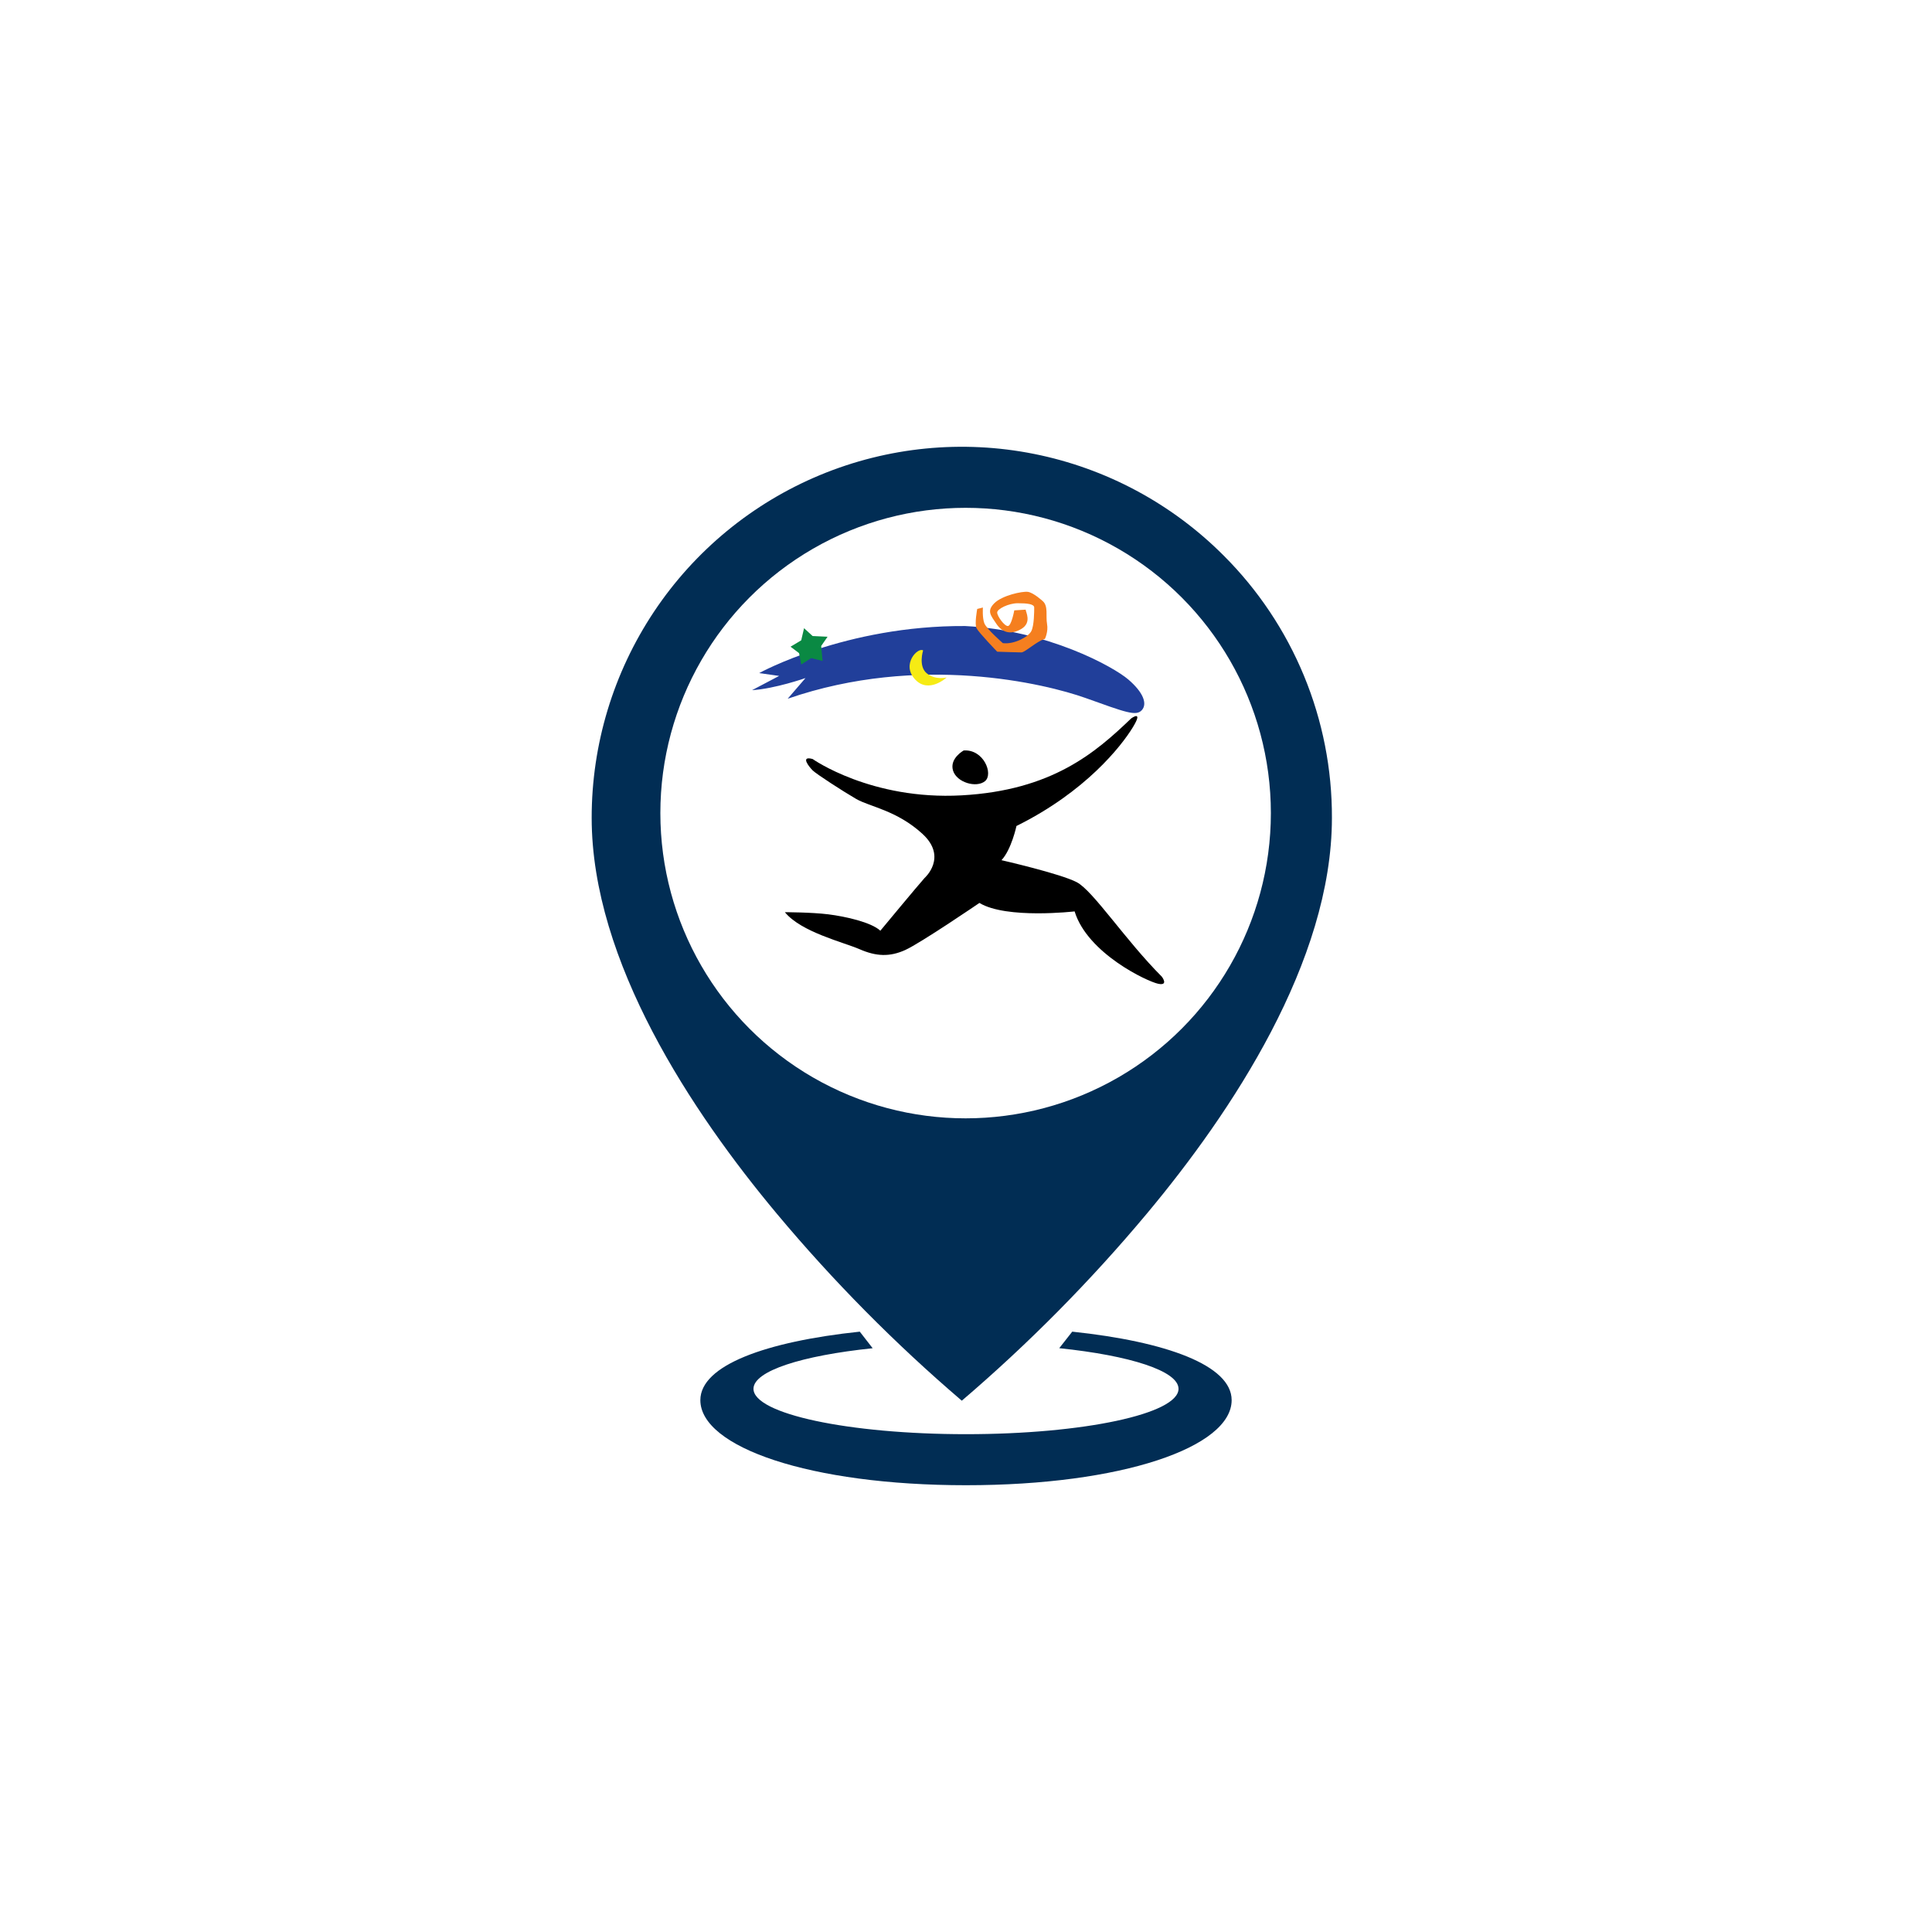 <svg width="160" height="160" viewBox="0 0 160 160" fill="none" xmlns="http://www.w3.org/2000/svg">
<g filter="url(#filter0_d_3300_5523)">
<circle cx="78" cy="78" r="70" fill="white"/>
<path d="M77.652 114C72.121 109.272 66.995 104.09 62.326 98.506C55.32 90.12 47 77.632 47 65.732C46.997 59.654 48.793 53.712 52.161 48.658C55.529 43.604 60.318 39.664 65.921 37.338C71.525 35.013 77.69 34.404 83.638 35.592C89.586 36.779 95.049 39.707 99.336 44.007C102.19 46.854 104.452 50.24 105.991 53.969C107.531 57.698 108.317 61.696 108.304 65.732C108.304 77.632 99.984 90.12 92.978 98.506C88.309 104.09 83.183 109.272 77.652 114ZM77.652 52.568C74.168 52.568 70.827 53.955 68.363 56.423C65.899 58.892 64.515 62.24 64.515 65.732C64.515 69.223 65.899 72.571 68.363 75.04C70.827 77.509 74.168 78.896 77.652 78.896C81.136 78.896 84.477 77.509 86.941 75.04C89.404 72.571 90.788 69.223 90.788 65.732C90.788 62.24 89.404 58.892 86.941 56.423C84.477 53.955 81.136 52.568 77.652 52.568Z" fill="#012D54"/>
<circle cx="77.968" cy="65.336" r="25.28" fill="white"/>
<path d="M62.525 53.977L60.872 53.742C60.872 53.742 68.015 49.789 77.927 49.845C84.773 50.2 90.204 53.21 91.442 54.273C92.68 55.335 93.035 56.278 92.564 56.809C92.091 57.34 91.204 56.987 87.9 55.805C84.595 54.625 74.15 52.09 63.233 55.866L64.708 54.154C64.708 54.154 62.171 55.041 60.281 55.157L62.525 53.977H62.525Z" fill="#213F9A"/>
<path d="M77.807 60.151C77.807 60.151 76.628 60.8 76.922 61.803C77.218 62.806 78.869 63.279 79.577 62.689C80.287 62.097 79.459 60.032 77.807 60.151V60.151Z" fill="black"/>
<path d="M65.301 60.86C65.301 60.86 70.14 64.281 77.634 63.868C85.128 63.455 88.729 60.328 91.68 57.496C91.68 57.496 92.743 56.728 91.798 58.261C90.854 59.796 87.904 63.571 82.179 66.404C82.179 66.404 81.765 68.352 80.939 69.237C80.939 69.237 85.814 70.35 87.172 71.06C88.529 71.769 91.209 75.876 94.218 78.884C94.218 78.884 94.808 79.651 93.924 79.473C93.039 79.298 88.059 76.961 86.995 73.478C86.995 73.478 81.353 74.134 79.111 72.778C79.111 72.778 74.27 76.082 72.973 76.673C71.675 77.262 70.553 77.205 69.196 76.613C67.839 76.023 64.357 75.198 63 73.545C63 73.545 65.184 73.545 66.6 73.721C68.015 73.898 70.141 74.371 70.907 75.078C70.907 75.078 74.035 71.303 74.567 70.714C74.567 70.714 76.514 69 74.39 67.054C72.266 65.107 70.024 64.812 68.901 64.163C67.779 63.512 65.597 62.096 65.302 61.802C65.007 61.507 64.24 60.563 65.302 60.86L65.301 60.86Z" fill="black"/>
<path d="M79.401 48.312L78.929 48.43C78.929 48.43 78.693 49.669 78.871 50.023C79.047 50.378 80.583 51.971 80.583 51.971C80.583 51.971 82.292 52.03 82.588 52.03C82.882 52.03 83.885 51.086 84.534 50.911C84.534 50.911 84.829 50.32 84.712 49.67C84.593 49.022 84.829 48.194 84.358 47.783C84.358 47.783 83.589 47.073 83.119 47.014C82.645 46.955 80.994 47.31 80.345 47.957C79.697 48.61 80.05 48.963 80.521 49.67C80.994 50.378 81.701 50.613 82.588 50.083C83.471 49.552 82.941 48.667 82.941 48.489L81.998 48.547C81.998 48.547 81.762 49.845 81.465 49.845C81.168 49.845 80.582 49.022 80.582 48.725C80.582 48.431 81.524 47.957 82.292 47.957C83.059 47.957 83.648 48.019 83.648 48.313C83.648 48.61 83.648 49.789 83.412 50.261C83.177 50.733 81.998 51.383 81.051 51.262C81.051 51.262 79.695 50.084 79.517 49.612C79.34 49.138 79.4 48.313 79.4 48.313L79.401 48.312Z" fill="#F57F1F"/>
<path d="M74.448 51.866C74.448 51.866 74.035 53.165 74.744 53.755C75.452 54.344 76.395 54.108 76.395 54.108C76.395 54.108 74.922 55.467 73.801 54.285C72.592 53.014 74.035 51.569 74.448 51.866Z" fill="#F6EB14"/>
<path d="M64.588 50.024L64.353 51.028L63.469 51.557L64.176 52.091L64.353 53.035L65.179 52.502L66.124 52.739L66.006 51.498L66.536 50.732L65.297 50.673L64.588 50.024Z" fill="#0A8943"/>
<path d="M88.402 100L88.376 100.052C88.384 100.036 88.391 100.02 88.399 100.005L88.402 100V100ZM69.203 108.282C61.434 109.102 56 111.065 56 113.954C56 117.845 65.079 121 78 121C90.921 121 100 117.845 100 113.954C100 111.065 94.567 109.102 86.798 108.282L85.722 109.651C91.577 110.258 95.6 111.534 95.6 113.015C95.6 115.09 87.72 116.773 78 116.773C68.28 116.773 60.4 115.09 60.4 113.015C60.4 111.539 64.396 110.264 70.27 109.655C69.915 109.197 69.558 108.74 69.203 108.282H69.203Z" fill="#012D54"/>
</g>
<defs>
<filter id="filter0_d_3300_5523" x="0" y="0" width="160" height="160" filterUnits="userSpaceOnUse" color-interpolation-filters="sRGB">
<feFlood flood-opacity="0" result="BackgroundImageFix"/>
<feColorMatrix in="SourceAlpha" type="matrix" values="0 0 0 0 0 0 0 0 0 0 0 0 0 0 0 0 0 0 127 0" result="hardAlpha"/>
<feOffset dx="2" dy="2"/>
<feGaussianBlur stdDeviation="5"/>
<feComposite in2="hardAlpha" operator="out"/>
<feColorMatrix type="matrix" values="0 0 0 0 0 0 0 0 0 0 0 0 0 0 0 0 0 0 0.25 0"/>
<feBlend mode="normal" in2="BackgroundImageFix" result="effect1_dropShadow_3300_5523"/>
<feBlend mode="normal" in="SourceGraphic" in2="effect1_dropShadow_3300_5523" result="shape"/>
</filter>
</defs>
</svg>
